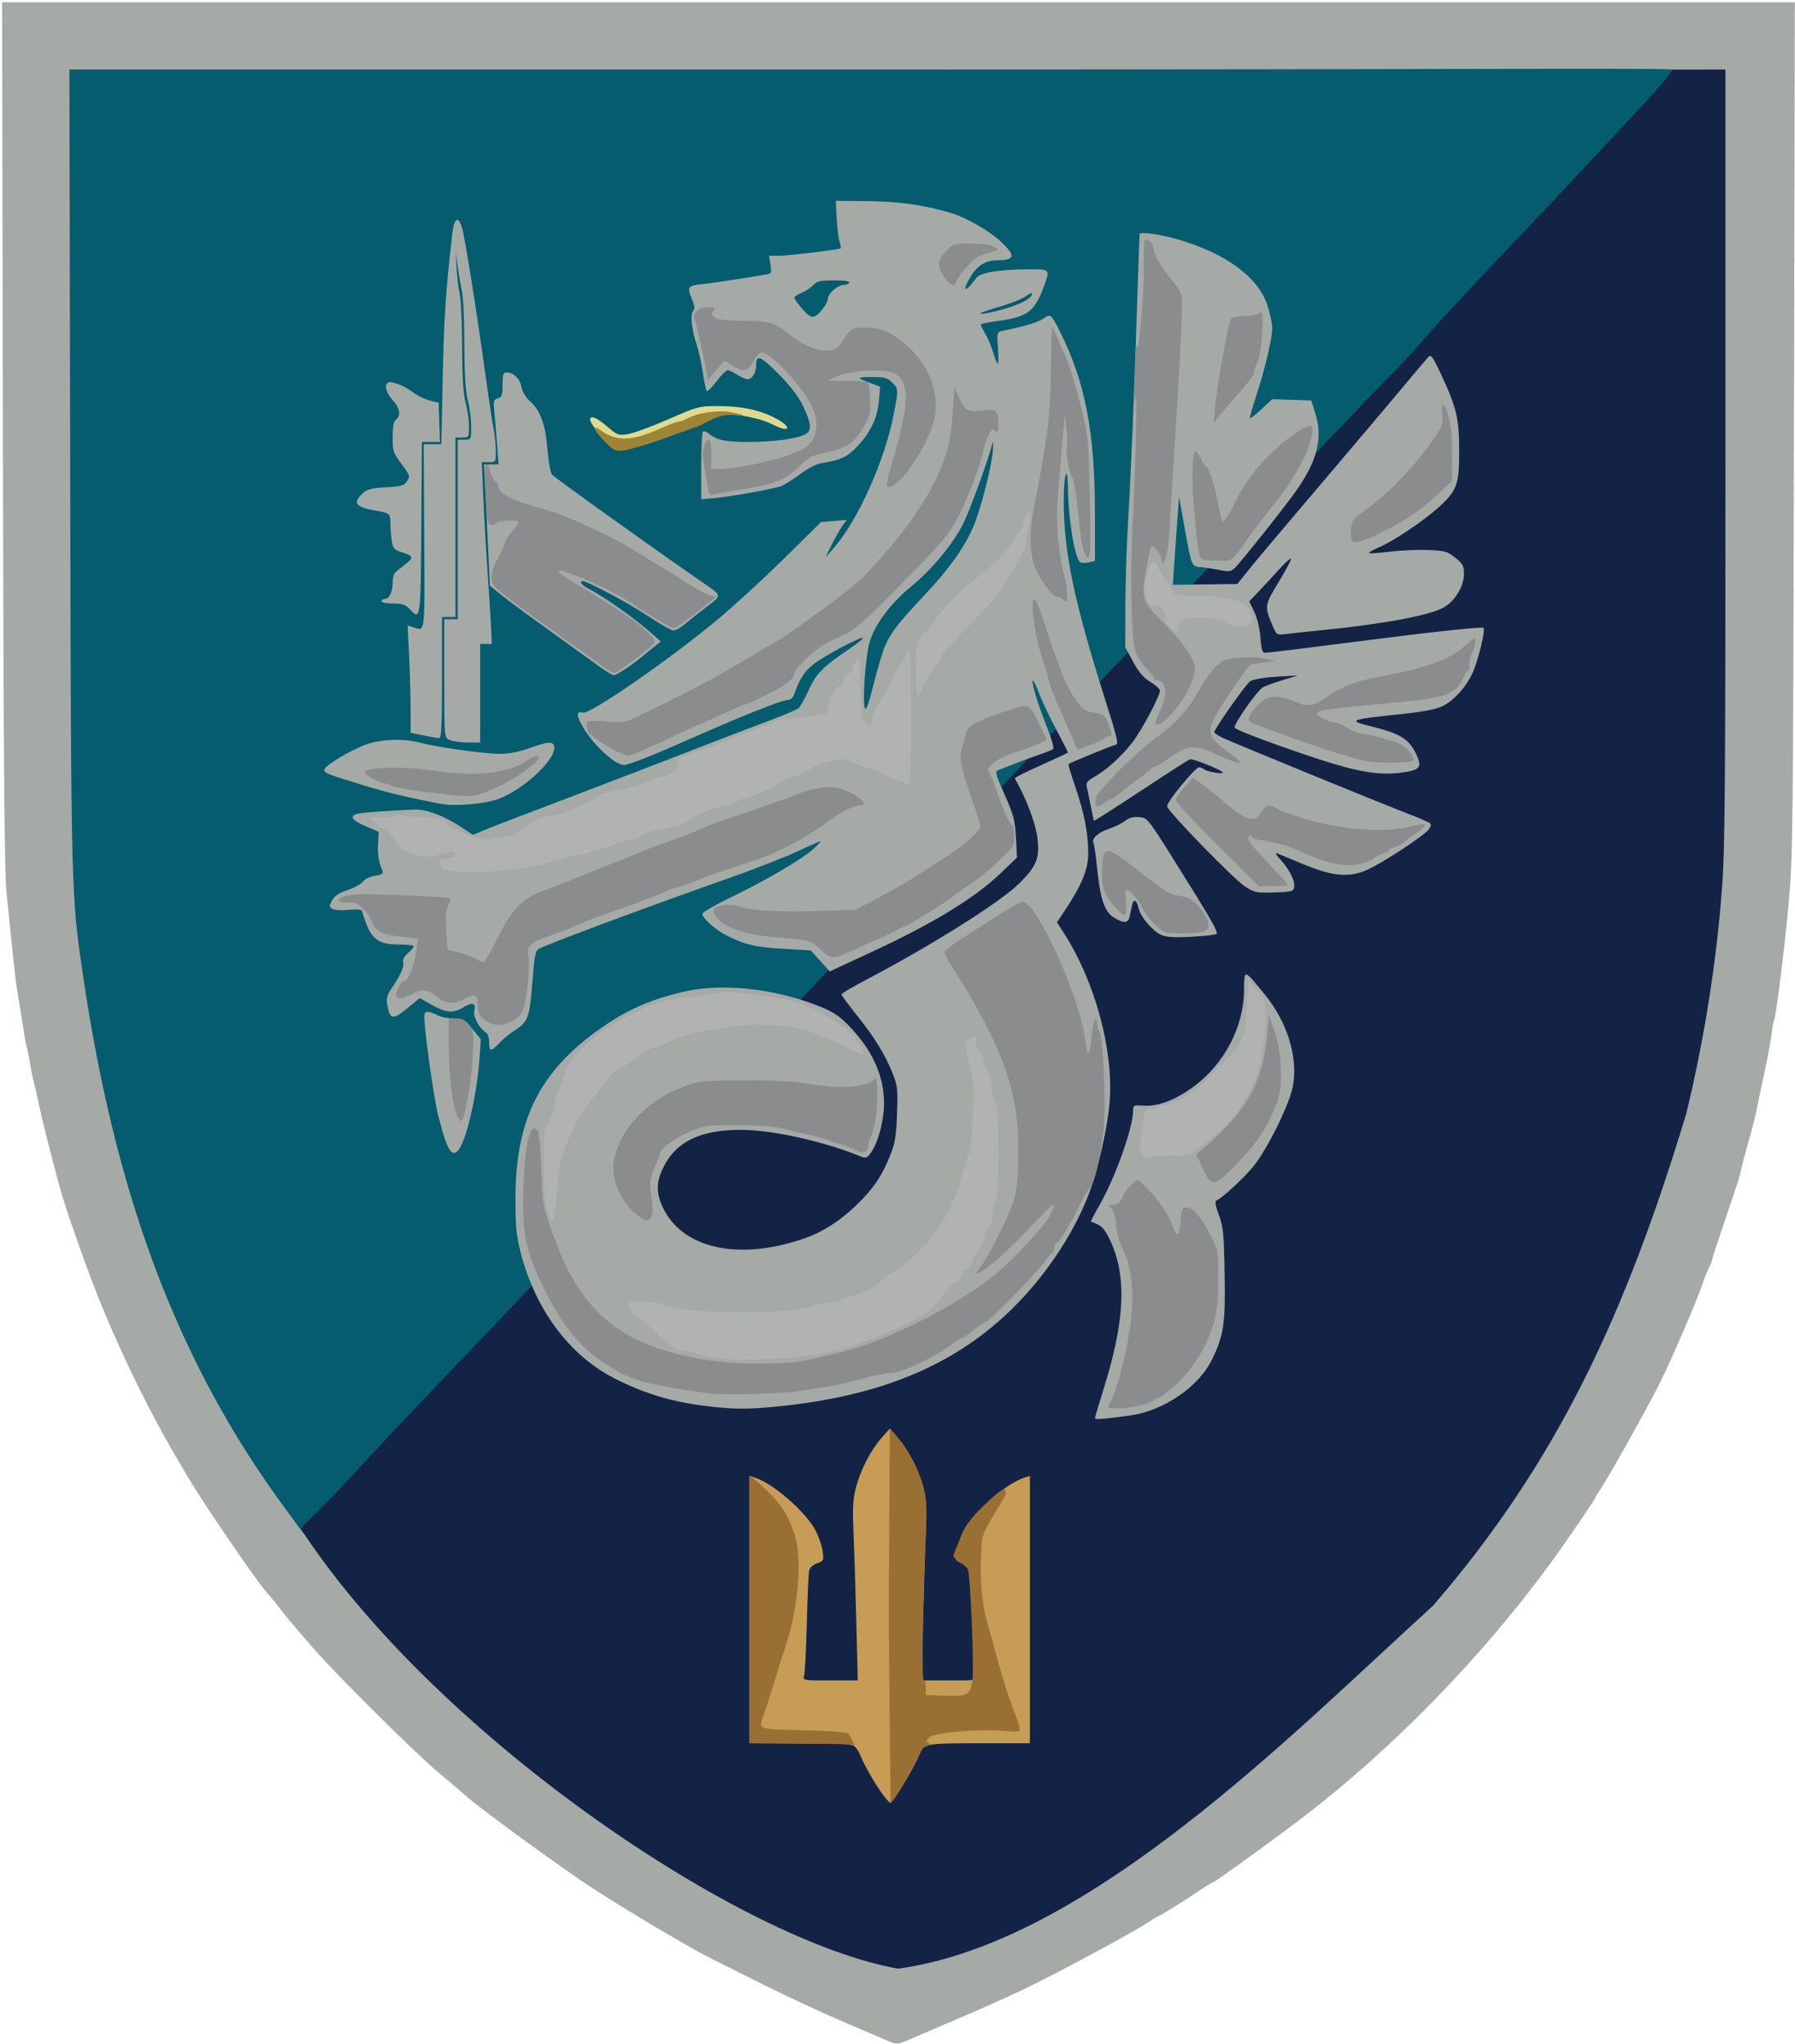 <?xml version="1.0" encoding="UTF-8" standalone="no"?>
<!-- Created with Inkscape (http://www.inkscape.org/) -->

<svg
   width="211.667mm"
   height="241.035mm"
   viewBox="0 0 211.667 241.035"
   version="1.1"
   id="svg5"
   xml:space="preserve"
   xmlns="http://www.w3.org/2000/svg"
   xmlns:svg="http://www.w3.org/2000/svg"
   xmlns:rdf="http://www.w3.org/1999/02/22-rdf-syntax-ns#"
   xmlns:cc="http://creativecommons.org/ns#"
   xmlns:dc="http://purl.org/dc/elements/1.1/"><title
     id="title13413">37th Separate Marine Brigade (Ukraine) patch</title><defs
     id="defs2" /><path
     style="fill:#a6aaa7;stroke-width:0.265;fill-opacity:1"
     d="m 32.642,280.792 c -0.291,-0.127 -2.672,-1.147 -5.292,-2.266 -2.619,-1.119 -6.906,-3.11 -9.525,-4.423 -2.619,-1.313 -5.358,-2.68 -6.085,-3.038 -2.487,-1.221 -10,-5.677 -14.263,-8.458 -3.722,-2.429 -13.348,-9.454 -14.841,-10.832 -0.291,-0.268 -1.66,-1.432 -3.043,-2.586 -2.918,-2.436 -12.227,-11.682 -15.062,-14.962 -2.658,-3.075 -2.93,-3.4 -3.982,-4.763 -0.506,-0.655 -0.991,-1.25 -1.079,-1.323 -0.795,-0.659 -7.46,-10.348 -9.526,-13.847 -0.501,-0.849 -1.031,-1.744 -1.176,-1.988 -3.022,-5.065 -6.348,-11.779 -8.935,-18.032 -1.701,-4.112 -4.371,-11.658 -5.128,-14.493 -1.17,-4.381 -2.026,-7.795 -2.366,-9.44 -0.209,-1.012 -0.494,-2.262 -0.632,-2.778 -0.139,-0.516 -0.323,-1.414 -0.41,-1.996 -0.087,-0.582 -0.265,-1.475 -0.396,-1.984 -0.131,-0.509 -0.291,-1.343 -0.356,-1.852 -0.065,-0.509 -0.299,-1.998 -0.521,-3.307 -0.424,-2.502 -0.494,-3.06 -0.95,-7.541 -0.155,-1.528 -0.423,-4.147 -0.596,-5.821 -0.225,-2.193 -0.338,-17.254 -0.405,-53.909 l -0.092,-50.866 H 33.683 139.383 l -0.104,50.337 c -0.1,48.301 -0.126,50.572 -0.649,56.158 -0.537,5.742 -1.474,13.19 -1.706,13.566 -0.066,0.106 -0.186,0.788 -0.267,1.516 -0.082,0.728 -0.455,2.752 -0.83,4.498 -0.375,1.746 -0.796,3.755 -0.935,4.464 -0.139,0.709 -0.562,2.376 -0.939,3.704 -0.377,1.328 -0.774,2.832 -0.882,3.341 -0.212,1.003 -0.192,0.94 -2.138,6.67 -0.727,2.14 -1.323,3.986 -1.323,4.101 -8e-4,0.115 -0.165,0.523 -0.366,0.907 -0.2,0.384 -0.575,1.336 -0.833,2.117 -0.592,1.789 -3.705,8.982 -5.023,11.605 -1.381,2.748 -5.845,10.738 -6.771,12.118 -0.42,0.626 -0.764,1.191 -0.764,1.255 0,0.157 -3.744,5.634 -5.328,7.793 -8.178,11.152 -18.56,21.792 -29.232,29.96 -3.067,2.347 -10.056,7.411 -10.419,7.548 -0.218,0.083 -0.873,0.474 -1.455,0.87 -1.746,1.188 -4.901,3.161 -5.054,3.161 -0.078,0 -0.64,0.337 -1.249,0.749 -1.726,1.168 -11.095,6.203 -14.884,7.999 -1.881,0.891 -5.503,2.505 -8.05,3.587 -2.547,1.081 -5.021,2.142 -5.499,2.357 -0.974,0.438 -1.279,0.457 -2.042,0.124 z"
     id="path248"
     transform="translate(72.266,-40.023)" /><path
     style="fill:#045c6e;fill-opacity:1;stroke-width:0.265"
     d="M 33.799,178.127 C 20.5,160.185 13.482,140.048 9.797,115.094 8.375,105.47 8.377,105.551 8.278,55.099 L 8.185,8.202 H 102.65 c 75.397,0 94.73,-0.223 94.728,0.04 -0.002,0.182 -0.72,1.097 -1.272,1.679 -0.552,0.582 -2.599,2.785 -4.549,4.895 -1.95,2.11 -5.228,5.622 -7.284,7.805 -2.056,2.183 -5.855,6.231 -8.443,8.996 -2.588,2.765 -4.9,5.206 -5.138,5.426 -0.238,0.219 -1.086,1.172 -1.883,2.117 -0.797,0.945 -2.825,3.147 -4.506,4.893 -5.292,5.498 -8.058,8.403 -9.944,10.444 -1.005,1.087 -2.422,2.58 -3.15,3.316 -0.728,0.737 -2.394,2.518 -3.704,3.959 -1.31,1.441 -3.87,4.174 -5.689,6.074 -7.1,7.415 -8.181,8.552 -9.947,10.463 -1.005,1.087 -2.422,2.58 -3.15,3.316 -0.728,0.737 -2.394,2.518 -3.704,3.959 -1.31,1.441 -3.87,4.174 -5.689,6.074 -7.1,7.415 -8.181,8.552 -9.947,10.463 -1.005,1.087 -2.422,2.58 -3.15,3.316 -0.728,0.737 -2.394,2.518 -3.704,3.959 -1.31,1.441 -3.87,4.174 -5.689,6.074 -7.1,7.415 -8.181,8.552 -9.947,10.463 -1.005,1.087 -2.422,2.583 -3.15,3.323 -2.32,2.36 -4.895,5.169 -4.895,5.34 0,0.163 -0.885,1.118 -6.206,6.7 -1.462,1.534 -4.325,4.562 -6.362,6.731 -2.037,2.168 -5.192,5.496 -7.011,7.396 -6.992,7.301 -8.175,8.546 -9.947,10.462 -1.005,1.087 -2.422,2.579 -3.15,3.316 -0.728,0.737 -2.394,2.51 -3.704,3.941 -5.03,5.496 -5.844,6.439 -6.545,6.802 -0.723,0.374 0.29,1.436 -2.121,-1.818 z"
     id="path5186" /><path
     style="fill:#122346;fill-opacity:1;stroke-width:0.265"
     d="m 35.862,180.897 c -0.586,-0.818 -0.77,-0.189 2.451,-3.506 1.557,-1.604 3.44,-3.573 4.162,-4.398 0.722,-0.825 3.508,-3.801 6.19,-6.615 2.682,-2.813 6.909,-7.248 9.393,-9.855 2.484,-2.607 5.946,-6.239 7.692,-8.07 7.294,-7.647 12.259,-12.984 14.217,-15.285 1.29,-1.516 3.835,-4.21 15.572,-16.487 2.435,-2.547 5.3,-5.599 6.369,-6.784 1.861,-2.064 6.574,-7.042 16.121,-17.029 2.435,-2.547 5.3,-5.599 6.369,-6.784 1.861,-2.064 6.574,-7.042 16.121,-17.029 2.435,-2.547 5.3,-5.596 6.369,-6.777 2.711,-2.997 14.466,-15.394 17.026,-17.957 1.166,-1.167 2.773,-2.888 3.572,-3.826 0.799,-0.937 2.166,-2.47 3.04,-3.405 0.873,-0.936 2.6,-2.786 3.836,-4.112 1.237,-1.326 3.678,-3.906 5.424,-5.733 1.746,-1.827 4.613,-4.865 6.372,-6.751 1.758,-1.886 4.724,-5.065 6.591,-7.065 1.867,-1.999 3.643,-3.992 3.947,-4.427 l 0.553,-0.792 3.109,-0.005 3.109,-0.005 V 53.959 c 0,38.374 -0.064,46.539 -0.397,50.602 -0.656,9.052 -2.18,18.362 -4.234,26.805 -7.055,23.279 -15.008,40.81 -29.853,57.992 -16.595,15.095 -40.653,39.768 -63.086,42.804 -18.49,-3.278 -53.874,-27.085 -70.033,-51.265 z"
     id="path6652" /><path
     style="fill:#c79c54;stroke-width:0.265;fill-opacity:1"
     d="m 103.452,210.69 c -0.729,-1.136 -1.579,-2.679 -1.891,-3.429 -0.464,-1.117 -0.709,-1.392 -1.355,-1.521 -0.434,-0.087 -3.274,-0.158 -6.312,-0.158 h -5.523 v -15.761 -15.761 l 0.595,0.178 c 2.103,0.627 5.955,3.95 7.172,6.186 0.386,0.709 0.774,1.821 0.864,2.471 0.156,1.138 0.132,1.193 -0.653,1.466 -0.517,0.18 -0.861,0.508 -0.94,0.897 -0.069,0.337 -0.19,3.113 -0.269,6.169 -0.079,3.056 -0.22,5.824 -0.312,6.152 -0.168,0.594 -0.161,0.595 3.075,0.595 h 3.243 l -0.171,-6.945 c -0.094,-3.82 -0.243,-8.553 -0.33,-10.517 -0.128,-2.885 -0.073,-3.903 0.289,-5.292 0.544,-2.089 1.754,-4.427 3.042,-5.879 l 0.957,-1.079 0.95,1.11 c 1.3,1.518 2.466,3.79 3.001,5.848 0.362,1.389 0.417,2.407 0.289,5.292 -0.087,1.965 -0.236,6.697 -0.33,10.517 l -0.171,6.945 h 3.243 c 3.236,0 3.243,-0.001 3.075,-0.595 -0.092,-0.327 -0.233,-3.096 -0.312,-6.152 -0.079,-3.056 -0.2,-5.832 -0.269,-6.169 -0.079,-0.389 -0.423,-0.716 -0.941,-0.897 -0.785,-0.274 -0.809,-0.328 -0.653,-1.466 0.089,-0.65 0.478,-1.762 0.864,-2.471 1.217,-2.236 5.069,-5.559 7.172,-6.186 l 0.595,-0.178 v 15.761 15.761 h -5.523 c -6.951,0 -7.008,0.011 -7.551,1.432 -0.463,1.213 -2.922,5.327 -3.336,5.583 -0.142,0.087 -0.854,-0.77 -1.582,-1.907 z"
     id="path8940" /><path
     style="fill:#9a6f34;fill-opacity:1;stroke-width:0.265"
     d="m 104.795,190.632 0.135,-22.167 0.917,1.059 c 1.328,1.533 2.747,4.339 3.159,6.355 0.232,1.134 0.284,2.709 0.168,5.027 -0.375,7.49 -0.506,17.266 -0.231,17.266 0.151,0 0.257,0.387 0.236,0.86 l -0.039,0.86 2.18,0.077 c 2.853,0.101 3.147,-0.074 3.36,-1.99 0.183,-1.648 -0.255,-12.133 -0.538,-12.871 -0.095,-0.247 -0.515,-0.626 -0.934,-0.843 -0.419,-0.217 -0.762,-0.587 -0.762,-0.822 0,-0.236 0.485,-1.252 0.915,-2.33 0.582,-1.459 1.395,-2.358 2.943,-3.828 1.519,-1.442 2.084,-1.836 2.249,-1.568 0.136,0.22 0.053,0.615 -0.215,1.022 -0.24,0.365 -0.918,1.497 -1.507,2.516 -1.045,1.807 -1.073,1.923 -1.171,4.758 -0.094,2.709 0.204,5.545 0.78,7.413 0.134,0.437 0.662,2.342 1.173,4.233 0.511,1.892 1.27,4.333 1.688,5.424 1.349,3.524 1.445,3.215 -0.946,3.032 -3.101,-0.237 -8.206,0.211 -8.765,0.771 -0.394,0.394 -0.379,0.45 -0.053,0.701 0.35,0.269 0.212,0.121 -0.157,0.281 -0.467,0.201 -0.582,0.15 -0.908,0.97 -0.445,1.123 -3.02,5.533 -3.439,5.756 l -0.021,0.011 -0.218,-21.973 z m -10.538,15.01 -5.887,-0.071 v -15.738 c 0,-8.656 -0.004,-15.765 1.96e-4,-15.767 0.076,-0.041 1.029,0.714 1.902,1.55 1.796,1.721 2.621,2.993 3.388,5.222 0.998,2.901 0.504,8.843 -1.133,13.63 -0.224,0.655 -0.785,2.441 -1.247,3.969 -0.462,1.528 -1.008,3.227 -1.214,3.776 -0.667,1.781 -0.875,1.699 4.66,1.832 3.029,0.073 5.145,0.232 5.314,0.401 0.154,0.154 0.907,1.565 0.694,1.487 -1.009,-0.374 -0.91,-0.223 -6.477,-0.29 z"
     id="path9680" /><path
     style="fill:#a6aaa7;stroke-width:0.265;fill-opacity:1"
     d="m 129.117,167.25 c 0,-0.099 0.469,-1.684 1.043,-3.523 2.481,-7.954 2.726,-13.097 0.822,-17.295 -0.557,-1.227 -0.978,-1.79 -1.516,-2.021 -0.41,-0.176 -0.778,-0.34 -0.819,-0.363 -0.041,-0.023 0.396,-0.862 0.971,-1.865 1.901,-3.316 3.998,-9.189 3.997,-11.199 -1.5e-4,-0.644 0.062,-0.673 1.257,-0.591 1.68,0.117 3.803,-0.702 5.926,-2.283 3.606,-2.687 5.869,-7.037 5.899,-11.34 0.018,-2.525 -0.038,-2.536 2.41,0.456 2.706,3.308 3.983,7.463 3.346,10.889 -0.404,2.172 -3.084,7.572 -4.73,9.529 -1.223,1.454 -3.74,3.759 -4.314,3.95 -0.169,0.056 -0.046,0.703 0.317,1.678 0.526,1.409 0.602,2.184 0.684,6.929 0.101,5.871 -0.1,7.256 -1.465,10.081 -1.578,3.267 -5.739,6.112 -9.727,6.65 -3.223,0.435 -4.101,0.503 -4.101,0.317 z m -45.244,-1.37 c -4.273,-0.439 -7.827,-1.48 -11.475,-3.361 -5.239,-2.702 -9.204,-7.993 -10.943,-14.605 -0.566,-2.153 -0.666,-3.114 -0.67,-6.496 -0.012,-9.742 3.046,-15.53 10.982,-20.786 2.652,-1.756 5.43,-2.904 8.973,-3.708 4.388,-0.996 10.407,-0.367 15.578,1.627 1.749,0.674 2.52,1.153 3.6,2.232 2.86,2.86 4.328,6.012 4.328,9.293 0,2.088 -0.718,4.764 -1.587,5.916 -0.467,0.62 -0.549,0.638 -1.373,0.304 -4.2,-1.7 -10.094,-3.012 -13.709,-3.051 -4.925,-0.053 -7.853,1.345 -9.388,4.483 -0.817,1.669 -0.824,2.983 -0.026,4.665 2.309,4.866 8.932,6.328 16.643,3.672 2.15,-0.741 4.269,-2.089 6.154,-3.918 2.01,-1.95 3.001,-3.393 3.955,-5.756 0.638,-1.58 0.764,-2.321 0.863,-5.044 0.107,-2.944 0.065,-3.32 -0.548,-4.836 -0.902,-2.233 -2.102,-4.172 -4.225,-6.827 -0.982,-1.228 -1.784,-2.317 -1.781,-2.42 0.003,-0.103 1.342,-0.891 2.977,-1.752 7.712,-4.06 15.703,-9.089 17.943,-11.292 2.13,-2.095 2.502,-3.041 2.173,-5.531 -0.225,-1.705 -1.361,-4.661 -2.65,-6.893 -0.046,-0.08 1.347,-0.783 3.095,-1.562 1.749,-0.779 3.179,-1.451 3.179,-1.494 0,-0.043 -0.647,-1.304 -1.438,-2.804 -0.791,-1.5 -1.696,-3.419 -2.01,-4.266 -0.315,-0.847 -0.631,-1.481 -0.703,-1.409 -0.196,0.196 0.632,2.911 1.693,5.547 0.516,1.284 0.834,2.421 0.707,2.526 -0.128,0.106 -0.887,0.412 -1.688,0.68 -0.8,0.268 -2.11,0.751 -2.91,1.072 -0.8,0.321 -1.655,0.655 -1.899,0.74 -0.388,0.136 -0.29,0.502 0.77,2.884 1.072,2.408 1.229,3.002 1.338,5.073 l 0.124,2.345 -1.861,1.789 c -3.122,3.001 -7.983,5.967 -15.464,9.437 l -4.752,2.204 -1.12,-1.237 -1.12,-1.237 -3.287,-0.198 c -3.291,-0.198 -4.443,-0.47 -6.62,-1.56 -1.314,-0.658 -2.885,-2.048 -2.885,-2.552 0,-0.184 1.499,-1.054 3.331,-1.934 4.052,-1.947 8.345,-4.459 9.744,-5.703 0.57,-0.507 0.955,-0.921 0.856,-0.921 -0.099,0 -1.34,0.544 -2.756,1.209 -1.416,0.665 -5.076,2.089 -8.132,3.165 -9.388,3.305 -21.161,7.686 -22.311,8.302 -0.417,0.223 -0.531,0.811 -0.775,3.993 -0.316,4.118 -0.506,4.626 -2.122,5.659 -0.542,0.347 -1.335,1.001 -1.763,1.454 -0.993,1.052 -1.207,1.037 -1.207,-0.089 0,-0.502 -0.158,-1.008 -0.35,-1.124 -0.8,-0.483 -1.57,-1.887 -1.403,-2.555 0.234,-0.932 -0.22,-1.095 -1.26,-0.453 -1.21,0.748 -2.036,0.689 -3.722,-0.262 l -1.435,-0.81 -1.507,1.228 c -1.686,1.373 -2.029,1.311 -2.335,-0.425 -0.133,-0.754 -0.031,-1.15 0.495,-1.926 1.076,-1.585 1.516,-2.578 1.378,-3.107 -0.085,-0.325 0.13,-0.715 0.624,-1.13 0.415,-0.349 0.681,-0.707 0.592,-0.796 -0.089,-0.089 -0.886,-0.162 -1.771,-0.163 -2.568,-0.002 -3.371,-0.734 -4.275,-3.899 -0.067,-0.234 -0.532,-0.287 -1.624,-0.185 -0.866,0.081 -1.703,0.025 -1.928,-0.129 -0.352,-0.241 -0.352,-0.354 0.006,-1.006 0.286,-0.52 0.821,-0.874 1.837,-1.212 0.789,-0.263 1.596,-0.709 1.794,-0.991 0.204,-0.291 0.819,-0.587 1.418,-0.683 0.837,-0.134 1.022,-0.259 0.884,-0.596 -0.454,-1.112 -0.582,-1.91 -0.513,-3.195 l 0.075,-1.395 -1.571,-0.678 c -1.08,-0.466 -1.546,-0.808 -1.492,-1.093 0.064,-0.335 0.692,-0.457 3.251,-0.63 1.745,-0.118 3.656,-0.215 4.247,-0.214 1.339,0.001 3.373,0.789 5.243,2.03 l 1.432,0.951 1.284,-0.544 c 0.706,-0.299 2.832,-1.126 4.724,-1.837 1.892,-0.711 5.999,-2.278 9.128,-3.482 3.129,-1.204 6.403,-2.461 7.276,-2.793 0.873,-0.332 2.838,-1.093 4.366,-1.692 2.881,-1.129 3.481,-1.358 8.334,-3.191 1.601,-0.605 3.075,-1.235 3.276,-1.4 0.201,-0.166 0.747,-1.137 1.213,-2.158 0.897,-1.966 1.618,-2.693 4.851,-4.889 0.916,-0.623 1.613,-1.185 1.549,-1.25 -0.205,-0.205 -4.489,2.065 -5.775,3.06 -1.143,0.885 -1.64,1.641 -2.324,3.537 -0.168,0.465 -0.454,0.728 -0.794,0.728 -0.714,0 -5.788,2.042 -12.747,5.132 -3.172,1.408 -6.086,2.541 -6.533,2.541 -1.041,0 -3.513,-2.243 -4.765,-4.325 -0.901,-1.498 -0.935,-2.07 -0.108,-1.856 0.85,0.221 9.965,-6.071 15.809,-10.911 1.892,-1.567 5.431,-4.812 7.866,-7.21 l 4.426,-4.361 1.505,-0.125 1.505,-0.125 -0.539,0.764 c -0.297,0.42 -0.86,1.419 -1.252,2.219 l -0.713,1.455 0.932,-1.058 c 2.914,-3.308 6.097,-10.423 7.153,-15.99 0.535,-2.819 0.534,-2.834 -0.234,-3.601 -0.567,-0.567 -0.878,-0.647 -2.447,-0.632 -1.833,0.018 -1.826,0.054 0.153,0.797 l 0.892,0.335 -0.131,1.608 c -0.165,2.032 -0.98,3.769 -2.544,5.421 -1.217,1.286 -1.984,1.643 -4.293,2.001 -0.527,0.082 -1.587,0.629 -2.381,1.231 -0.787,0.596 -1.801,1.243 -2.253,1.439 -0.818,0.353 -6.421,1.345 -8.439,1.493 l -1.058,0.078 v -3.881 c 0,-2.134 0.089,-3.969 0.197,-4.077 0.108,-0.108 0.406,-0.022 0.661,0.192 0.943,0.788 1.999,1.02 4.644,1.018 2.842,-0.002 5.385,-0.318 6.602,-0.82 0.966,-0.399 0.95,-1.22 -0.065,-3.365 -0.541,-1.144 -1.453,-2.347 -2.884,-3.802 -2.096,-2.133 -2.674,-2.372 -2.674,-1.106 0,0.915 -0.459,1.687 -1.001,1.685 -0.25,-9.57e-4 -0.811,-0.238 -1.247,-0.527 -0.437,-0.289 -0.94,-0.526 -1.119,-0.527 -0.179,-0.001 -0.769,0.593 -1.312,1.319 -0.542,0.726 -1.061,1.232 -1.153,1.124 -0.092,-0.108 -0.301,-1.103 -0.465,-2.211 -0.164,-1.108 -0.481,-2.554 -0.705,-3.214 -0.597,-1.76 -0.795,-3.561 -0.438,-3.991 0.229,-0.275 0.205,-0.596 -0.097,-1.318 -0.651,-1.559 -0.572,-1.678 1.255,-1.875 1.418,-0.153 3.506,-0.467 7.277,-1.094 0.839,-0.139 0.857,-0.17 0.694,-1.189 l -0.167,-1.046 1.158,-0.002 c 1.138,-0.002 7.134,-0.726 7.288,-0.88 0.043,-0.043 -0.025,-0.44 -0.152,-0.882 -0.127,-0.442 -0.274,-1.684 -0.326,-2.761 l -0.096,-1.957 3.837,0.038 c 3.624,0.035 6.524,0.45 9.713,1.389 1.752,0.516 4.435,2.035 5.804,3.286 1.915,1.75 1.834,2.299 -0.339,2.299 -1.35,0 -2.368,0.644 -3.162,1.998 -1.066,1.819 -0.547,1.848 0.749,0.041 0.418,-0.582 2.823,-0.968 6.086,-0.975 2.648,-0.006 2.619,-0.043 1.775,2.212 -1.026,2.742 -1.905,3.4 -5.141,3.851 -1.148,0.16 -2.139,0.342 -2.202,0.405 -0.063,0.063 0.141,0.527 0.453,1.032 0.312,0.504 0.747,1.523 0.966,2.263 0.22,0.74 0.471,1.346 0.557,1.346 0.087,0 0.098,-0.835 0.025,-1.856 -0.131,-1.832 -0.124,-1.858 0.56,-1.999 2.714,-0.562 4.189,-1.006 4.809,-1.448 0.847,-0.603 0.892,-0.565 2.037,1.731 2.872,5.759 4.02,11.735 4.028,20.963 l 0.005,5.882 -0.661,0.166 c -0.363,0.091 -0.828,0.102 -1.032,0.023 -0.64,-0.245 -1.444,-4.978 -1.492,-8.778 -0.037,-2.945 -0.477,-1.776 -0.497,1.323 -0.04,5.995 1.199,12.01 4.839,23.482 1.527,4.812 1.679,5.49 1.234,5.49 -0.218,0 -5.273,2.074 -5.516,2.263 -0.046,0.036 0.335,1.297 0.848,2.804 1.034,3.039 1.48,5.378 1.483,7.766 0.002,1.788 -0.765,3.686 -2.618,6.475 l -1.068,1.609 0.883,1.382 c 3.548,5.554 5.709,13.399 5.353,19.429 -0.179,3.034 -1.365,8.364 -2.528,11.358 -1.883,4.85 -5.318,9.9 -9.367,13.77 -6.791,6.493 -15.564,10.047 -27.617,11.19 -3.149,0.299 -4.526,0.297 -7.486,-0.006 z M 104.411,76.064 c 0.75,-1.603 1.555,-2.633 4.547,-5.817 2.918,-3.105 4.656,-5.519 5.756,-7.993 0.858,-1.929 2.192,-7.04 2.355,-9.023 0.068,-0.828 0.057,-1.267 -0.025,-0.976 -0.77,2.73 -2.686,7.959 -3.518,9.603 -1.225,2.42 -3.639,5.296 -6.269,7.472 -2.366,1.957 -4.19,4.461 -4.748,6.518 -0.473,1.743 -0.822,6.936 -0.517,7.674 0.139,0.336 0.465,-0.571 1.061,-2.955 0.473,-1.892 1.084,-3.917 1.357,-4.501 z M 97.082,36.346 c 0.302,-0.384 0.55,-0.912 0.55,-1.173 0,-0.566 1.198,-1.571 1.872,-1.571 0.263,0 0.551,-0.119 0.641,-0.265 0.103,-0.167 -0.557,-0.265 -1.795,-0.265 -1.649,0 -2.038,0.087 -2.458,0.551 -0.274,0.303 -0.888,0.714 -1.364,0.913 -0.476,0.199 -0.865,0.462 -0.865,0.584 0,0.122 0.433,0.719 0.962,1.327 1.064,1.222 1.429,1.207 2.457,-0.101 z m 22.113,-0.152 c 1.548,-0.508 2.514,-1.116 2.514,-1.583 0,-0.127 -0.338,0.019 -0.751,0.324 -0.413,0.306 -1.741,0.843 -2.951,1.195 -1.21,0.352 -2.271,0.711 -2.357,0.799 -0.257,0.26 1.837,-0.174 3.546,-0.735 z M 52.838,135.268 c -0.339,-0.691 -0.588,-1.492 -1.212,-3.903 -0.342,-1.318 -1.265,-7.551 -1.499,-10.12 -0.16,-1.755 -0.133,-1.917 0.315,-1.909 0.269,0.005 0.788,0.18 1.151,0.388 0.364,0.208 1.213,0.382 1.886,0.388 1.13,0.009 1.302,0.104 2.221,1.225 l 0.996,1.216 -0.17,2.554 c -0.093,1.405 -0.459,3.885 -0.811,5.512 -1.047,4.827 -2.02,6.4 -2.878,4.649 z m 84.063,-25.028 c -1.009,-0.463 -2.417,-2.135 -2.635,-3.128 -0.221,-1.005 -0.605,-1.185 -0.776,-0.363 -0.077,0.37 -0.202,0.97 -0.277,1.334 -0.168,0.808 -0.702,0.84 -1.877,0.114 -1.094,-0.676 -1.587,-2.153 -1.977,-5.918 -0.15,-1.446 -0.33,-2.723 -0.402,-2.839 -0.3,-0.485 0.507,-1.264 1.729,-1.67 0.721,-0.239 1.613,-0.673 1.983,-0.964 0.464,-0.365 0.978,-0.503 1.657,-0.447 0.97,0.081 1.03,0.155 4.138,5.109 4.349,6.933 5.211,8.432 4.981,8.663 -0.11,0.11 -1.444,0.263 -2.965,0.341 -2.071,0.106 -2.97,0.048 -3.58,-0.232 z m 9.941,-5.674 c -1.288,-0.817 -9.071,-8.806 -9.213,-9.457 -0.1,-0.461 3.285,-4.622 3.76,-4.622 0.177,0 0.434,0.104 0.572,0.23 0.276,0.253 2.236,0.607 2.236,0.404 0,-0.266 -3.552,-1.706 -3.889,-1.576 -0.195,0.075 -2.805,1.754 -5.8,3.732 -2.995,1.978 -5.472,3.558 -5.505,3.512 -0.033,-0.046 -0.198,-0.798 -0.368,-1.671 -0.17,-0.873 -0.378,-1.888 -0.463,-2.255 -0.131,-0.569 -0.001,-0.754 0.874,-1.246 1.438,-0.808 3.225,-2.432 4.499,-4.087 1.109,-1.441 3.25,-5.472 3.235,-6.09 -0.005,-0.189 -0.512,-0.65 -1.127,-1.023 -0.811,-0.491 -1.372,-1.147 -2.04,-2.381 l -0.921,-1.703 0.009,-4.895 c 0.005,-2.692 0.155,-7.276 0.333,-10.186 0.327,-5.34 0.717,-14.834 1.108,-26.988 0.117,-3.638 0.225,-6.644 0.239,-6.681 0.109,-0.275 2.442,0.052 4.403,0.617 5.731,1.653 9.534,4.424 10.659,7.768 0.316,0.938 0.574,2.154 0.574,2.702 0,1.251 -0.789,4.628 -1.84,7.874 -0.443,1.37 -0.806,2.607 -0.806,2.748 0,0.141 0.595,-0.3 1.323,-0.981 l 1.323,-1.237 2.305,0.076 2.305,0.076 0.494,1.587 c 0.904,2.907 0.196,5.62 -2.416,9.26 -1.49,2.076 -6.538,8.416 -7.116,8.935 -0.445,0.4 -0.71,0.43 -1.817,0.206 -0.713,-0.145 -1.703,-0.296 -2.202,-0.336 -1.074,-0.087 -1.049,-0.022 -1.915,-4.836 l -0.619,-3.44 -0.168,2.249 c -0.092,1.237 -0.258,3.568 -0.369,5.18 l -0.2,2.931 3.808,-0.047 3.808,-0.047 0.935,-1.181 c 1.006,-1.27 4.143,-4.996 11.103,-13.185 2.412,-2.838 5.68,-6.707 7.262,-8.599 1.583,-1.892 3.034,-3.611 3.226,-3.821 0.295,-0.323 0.529,0.004 1.522,2.13 1.793,3.837 2.101,5.15 2.105,8.968 0.004,3.948 -0.253,4.661 -2.382,6.607 -1.759,1.608 -5.335,4.013 -7.076,4.759 -0.71,0.304 -1.237,0.608 -1.17,0.675 0.067,0.067 1.175,-0.007 2.462,-0.164 1.287,-0.157 3.322,-0.245 4.521,-0.195 1.985,0.083 2.273,0.166 3.198,0.921 0.904,0.738 1.015,0.957 1.002,1.984 -0.019,1.461 -1.153,3.247 -2.496,3.932 -1.84,0.938 -7.162,1.911 -14.422,2.635 -1.601,0.16 -3.417,0.354 -4.037,0.432 -1.119,0.141 -1.13,0.134 -1.612,-0.999 -0.973,-2.289 -0.966,-2.341 0.739,-5.15 0.865,-1.425 1.511,-2.654 1.435,-2.73 -0.076,-0.076 -0.618,0.397 -1.205,1.051 -0.587,0.654 -1.661,1.817 -2.387,2.584 l -1.32,1.395 0.592,1.251 c 0.35,0.74 0.646,1.982 0.724,3.037 0.104,1.42 0.219,1.784 0.559,1.774 0.474,-0.013 4.014,-0.445 10.614,-1.297 8.856,-1.143 14.954,-1.803 15.131,-1.639 0.251,0.234 -0.634,3.879 -1.294,5.328 -0.752,1.652 -2.251,3.293 -3.585,3.927 -0.786,0.373 -2.395,0.666 -5.357,0.975 -5.62,0.586 -5.837,0.692 -2.891,1.42 3.221,0.796 4.286,1.434 5.091,3.051 0.868,1.743 0.634,2.07 -1.698,2.377 -2.508,0.33 -5.086,-0.087 -9.539,-1.543 -5.032,-1.645 -9.982,-3.496 -10.07,-3.765 -0.137,-0.417 2.699,-4.448 3.364,-4.782 0.364,-0.183 1.435,-0.568 2.381,-0.856 l 1.72,-0.524 -2.514,0.15 c -1.49,0.089 -2.758,0.305 -3.113,0.531 -0.465,0.295 -3.813,5.007 -4.249,5.979 -0.047,0.106 0.429,0.432 1.058,0.725 1.494,0.696 18.703,7.742 21.782,8.919 1.31,0.501 2.492,1.02 2.626,1.153 0.15,0.149 0.047,0.462 -0.265,0.807 -0.758,0.839 -5.321,3.816 -7.094,4.628 -2.174,0.995 -4.129,0.825 -7.703,-0.671 -1.455,-0.609 -2.824,-1.176 -3.043,-1.26 -0.218,-0.084 -0.023,0.252 0.433,0.747 1.058,1.146 1.738,2.493 1.633,3.233 -0.076,0.535 -0.248,0.583 -2.331,0.653 -2.085,0.07 -2.336,0.02 -3.441,-0.681 z M 52.123,94.819 c -3.559,-0.665 -6.268,-1.302 -8.782,-2.066 -4.708,-1.431 -5.109,-1.585 -5.109,-1.966 0,-0.452 2.92,-2.232 4.872,-2.969 1.706,-0.644 4.53,-0.757 6.355,-0.253 1.902,0.524 7.629,1.335 9.431,1.335 1.113,0 2.277,-0.22 3.501,-0.661 2.372,-0.855 2.96,-0.86 2.96,-0.021 0,1.538 -3.634,4.87 -6.529,5.986 -1.513,0.583 -5.105,0.913 -6.7,0.615 z m 0.86,-7.565 c -0.595,-0.287 -0.595,-0.29 -0.595,-7.258 v -6.971 h 0.794 0.794 V 62.442 51.858 h 0.794 c 0.793,0 0.794,-0.001 0.794,-1.575 0,-0.866 -0.179,-2.26 -0.397,-3.098 -0.283,-1.086 -0.4,-2.97 -0.408,-6.561 -0.006,-2.771 -0.132,-5.573 -0.279,-6.228 -0.147,-0.655 -0.37,-1.965 -0.497,-2.91 l -0.23,-1.72 0.092,1.852 c 0.051,1.019 0.215,2.388 0.365,3.043 0.15,0.655 0.278,3.458 0.284,6.228 0.008,3.592 0.125,5.475 0.408,6.561 0.218,0.838 0.397,2.113 0.397,2.834 0,1.279 -0.019,1.31 -0.794,1.31 h -0.794 v 10.583 10.583 h -0.794 -0.794 v 7.144 c 0,5.346 -0.079,7.144 -0.315,7.144 -0.173,0 -1.007,-0.143 -1.852,-0.318 l -1.537,-0.318 v -2.683 c 0,-1.476 -0.079,-4.324 -0.175,-6.328 l -0.175,-3.645 0.638,0.203 c 1.462,0.466 1.38,1.13 1.317,-10.658 l -0.058,-10.914 h 1.04 1.04 l 0.164,-8.004 c 0.144,-7.043 0.337,-9.928 1.121,-16.801 0.218,-1.912 0.724,-2.199 1.169,-0.661 0.339,1.172 1.786,10.296 2.76,17.396 0.379,2.765 0.807,5.602 0.95,6.304 0.144,0.702 0.261,1.863 0.261,2.58 0,1.283 -0.013,1.303 -0.828,1.303 h -0.828 l 0.186,4.299 c 0.102,2.365 0.305,5.966 0.451,8.004 0.146,2.037 0.329,4.925 0.407,6.416 l 0.142,2.712 h -0.691 -0.691 v 5.821 5.821 l -1.521,-0.018 c -0.837,-0.01 -1.789,-0.147 -2.117,-0.305 z M 70.729,78.641 C 69.975,78.099 68.606,77.112 67.686,76.447 66.766,75.783 64.672,74.271 63.032,73.087 61.392,71.904 59.535,70.514 58.905,69.997 L 57.76,69.058 57.586,65.155 c -0.096,-2.147 -0.25,-5.362 -0.343,-7.145 l -0.17,-3.241 h 0.86 0.86 L 58.642,52.718 c -0.083,-1.128 -0.228,-2.842 -0.322,-3.809 -0.158,-1.633 -0.13,-1.772 0.388,-1.936 0.478,-0.152 0.558,-0.385 0.558,-1.615 0,-1.201 0.077,-1.437 0.47,-1.437 0.816,0 1.579,0.746 1.762,1.724 0.107,0.568 0.5,1.228 0.99,1.66 1.225,1.08 1.829,2.742 2.068,5.684 0.115,1.422 0.361,2.767 0.546,2.99 0.287,0.346 12.175,8.859 17.447,12.495 2.703,1.864 2.656,1.667 0.751,3.113 -0.922,0.7 -2.068,1.608 -2.546,2.018 -0.478,0.409 -1.079,0.744 -1.336,0.744 -0.257,0 -1.651,-0.791 -3.1,-1.759 -2.221,-1.484 -7.061,-4.062 -7.625,-4.062 -0.425,0 -0.097,0.476 0.56,0.814 1.964,1.01 5.63,3.595 7.607,5.363 l 1.058,0.947 -0.753,0.605 c -0.414,0.333 -1.129,0.913 -1.587,1.289 -1.228,1.007 -2.902,2.095 -3.211,2.088 C 72.22,79.629 71.482,79.183 70.729,78.641 Z M 48.328,71.854 c -0.521,-0.562 -0.87,-0.682 -1.99,-0.682 -0.747,0 -1.359,-0.119 -1.359,-0.265 0,-0.146 0.174,-0.265 0.388,-0.265 0.533,0 0.935,-0.841 0.935,-1.957 0,-0.513 0.149,-1.055 0.331,-1.204 0.182,-0.149 0.725,-0.587 1.207,-0.973 0.966,-0.774 0.902,-0.949 -0.512,-1.4 -0.822,-0.262 -0.982,-0.447 -1.122,-1.289 -0.089,-0.54 -0.164,-1.481 -0.165,-2.089 -0.003,-1.196 -0.042,-1.227 -1.987,-1.56 -2.094,-0.359 -2.458,-0.897 -1.326,-1.961 0.546,-0.513 1.021,-0.64 2.77,-0.741 1.839,-0.106 2.162,-0.201 2.51,-0.732 0.376,-0.574 0.338,-0.691 -0.653,-2.01 -0.981,-1.306 -1.052,-1.52 -1.052,-3.161 0,-1.242 0.117,-1.858 0.397,-2.09 0.611,-0.507 0.475,-1.297 -0.397,-2.289 -0.776,-0.883 -1.021,-1.772 -0.567,-2.053 0.394,-0.244 1.907,0.324 2.907,1.091 0.53,0.406 1.44,0.857 2.023,1.003 l 1.061,0.265 0.076,2.315 0.076,2.315 h -1.065 -1.065 l -0.069,10.098 c -0.074,10.814 -0.098,10.985 -1.35,9.633 z"
     id="path11214" /><path
     style="fill:#8a8c8e;stroke-width:0.265;fill-opacity:1"
     d="m 130.706,165.982 c 7.9e-4,-0.122 0.159,-0.522 0.351,-0.89 0.192,-0.368 0.437,-0.963 0.545,-1.323 2.283,-7.604 2.516,-13.137 0.702,-16.651 -0.355,-0.688 -0.642,-1.774 -0.688,-2.604 -0.049,-0.884 -0.252,-1.614 -0.536,-1.928 -0.438,-0.484 -0.43,-0.505 0.205,-0.505 0.508,0 0.768,-0.231 1.116,-0.992 0.25,-0.546 0.755,-1.214 1.122,-1.486 l 0.669,-0.493 1.055,1.023 c 1.353,1.311 2.399,2.857 3,4.43 0.575,1.505 0.866,1.316 0.975,-0.63 0.069,-1.227 0.165,-1.467 0.617,-1.532 0.741,-0.106 1.764,1.04 2.889,3.239 0.927,1.811 0.941,1.889 0.941,5.072 0,2.09 -0.15,3.824 -0.424,4.907 -0.961,3.8 -3.775,7.648 -6.82,9.327 -1.276,0.704 -2.054,0.931 -3.67,1.075 -1.128,0.1 -2.05,0.083 -2.049,-0.039 z m -47.097,-1.654 c -6.266,-0.874 -8.615,-1.429 -10.583,-2.501 -4.293,-2.337 -6.648,-5.088 -9.429,-11.015 -1.65,-3.517 -2.074,-5.998 -1.869,-10.953 0.186,-4.496 0.617,-6.774 1.282,-6.774 0.557,0 0.681,0.83 0.854,5.689 0.126,3.548 0.176,3.76 1.94,8.334 3.163,8.201 8.332,11.997 18.194,13.36 3.588,0.496 8.79,0.448 11.275,-0.105 0.643,-0.143 2.061,-0.458 3.153,-0.701 5.512,-1.226 13.964,-5.386 18.757,-9.232 1.667,-1.338 4.361,-4.093 5.907,-6.041 0.763,-0.962 1.381,-2.308 1.06,-2.308 -0.106,0 -1.322,1.209 -2.703,2.686 -1.381,1.477 -3.319,3.339 -4.307,4.137 -1.797,1.452 -2.567,1.719 -1.536,0.533 0.697,-0.802 2.774,-4.83 3.652,-7.083 0.547,-1.403 0.698,-2.332 0.801,-4.928 0.325,-8.193 -1.435,-13.422 -8.003,-23.776 -0.365,-0.575 -0.663,-1.18 -0.663,-1.345 0,-0.165 0.625,-0.7 1.389,-1.19 0.764,-0.49 2.717,-1.76 4.34,-2.823 1.623,-1.062 3.189,-1.932 3.48,-1.932 1.677,0 6.776,11.294 7.366,16.316 0.092,0.784 0.256,1.481 0.364,1.548 0.108,0.067 0.28,-0.769 0.382,-1.858 0.102,-1.089 0.294,-2.047 0.428,-2.129 0.133,-0.082 0.242,0.131 0.242,0.474 0,0.343 0.106,0.737 0.235,0.876 0.417,0.446 0.789,7.507 0.571,10.835 -0.215,3.272 -1.079,7.207 -1.685,7.673 -0.189,0.146 -0.742,1.098 -1.228,2.117 -1.045,2.191 -2.391,4.366 -2.7,4.366 -0.121,0 -0.22,0.232 -0.22,0.516 0,0.284 -0.152,0.611 -0.337,0.728 -0.185,0.116 -0.548,0.543 -0.806,0.948 -0.63,0.99 -6.541,7.068 -6.874,7.068 -0.145,0 -0.772,0.417 -1.393,0.926 -0.622,0.509 -1.211,0.926 -1.309,0.926 -0.099,0 -0.547,0.268 -0.997,0.595 -2.56,1.862 -6.282,3.638 -7.627,3.638 -0.562,0 -2.02,0.289 -3.24,0.643 -1.22,0.354 -3.097,0.78 -4.171,0.948 -1.074,0.168 -2.548,0.405 -3.275,0.528 -1.958,0.33 -9.04,0.518 -10.716,0.284 z M 74.578,142.809 c -1.517,-1.406 -2.508,-4.02 -2.205,-5.815 0.696,-4.117 4.398,-7.765 9.383,-9.244 1.664,-0.494 10.552,-0.477 13.361,0.025 4.021,0.719 7.325,0.457 8.132,-0.642 0.107,-0.146 0.196,0.716 0.198,1.914 0.004,2.095 -0.33,4.193 -0.821,5.16 -0.128,0.253 -0.233,0.686 -0.233,0.964 0,0.674 -0.736,0.922 -1.426,0.481 -0.307,-0.196 -1.153,-0.515 -1.881,-0.709 -0.728,-0.194 -1.442,-0.432 -1.587,-0.531 -0.146,-0.099 -0.919,-0.321 -1.72,-0.495 -0.8,-0.174 -2.229,-0.518 -3.175,-0.764 -1.224,-0.319 -2.826,-0.45 -5.556,-0.456 -3.628,-0.007 -3.937,0.033 -5.689,0.752 -1.747,0.717 -3.572,2.07 -3.572,2.648 0,0.144 -0.23,0.746 -0.511,1.337 -0.617,1.298 -0.724,2.255 -0.439,3.917 0.268,1.558 0.037,2.583 -0.582,2.583 -0.255,0 -1.01,-0.506 -1.677,-1.124 z m 67.248,-5.027 -0.759,-1.654 0.93,-0.794 c 5.071,-4.326 6.968,-7.761 7.453,-13.494 l 0.179,-2.117 0.618,1.72 c 0.912,2.536 1.083,6.57 0.36,8.495 -1.069,2.849 -2.307,4.778 -4.581,7.138 -2.829,2.936 -3.151,2.99 -4.201,0.704 z m -88.001,-6.416 c -0.528,-1.264 -0.898,-4.703 -0.904,-8.401 l -0.005,-2.844 h 0.907 c 0.673,0 1.056,0.188 1.485,0.728 0.544,0.684 0.569,0.917 0.428,3.903 -0.13,2.753 -0.902,7.034 -1.349,7.481 -0.078,0.078 -0.331,-0.312 -0.562,-0.866 z M 57.944,120.711 c -1.257,-0.612 -1.588,-1.009 -1.592,-1.911 -0.007,-1.503 -0.286,-1.715 -1.42,-1.079 -1.275,0.716 -2.33,0.692 -3.252,-0.074 -1.124,-0.934 -2.029,-1.064 -3.053,-0.441 -0.925,0.564 -1.673,0.682 -1.909,0.3 -0.202,-0.326 0.614,-1.883 0.992,-1.891 0.469,-0.01 1.176,-1.789 1.376,-3.459 l 0.177,-1.481 -1.664,-0.174 c -2.502,-0.262 -3.356,-0.65 -3.696,-1.679 -0.159,-0.481 -0.647,-1.232 -1.084,-1.67 -0.65,-0.65 -0.984,-0.783 -1.819,-0.727 -1.317,0.088 -1.45,-0.37 -0.224,-0.772 0.697,-0.228 2.441,-0.251 6.569,-0.086 3.091,0.123 5.677,0.282 5.747,0.353 0.07,0.07 -0.041,0.467 -0.247,0.88 -0.278,0.558 -0.334,1.327 -0.218,2.972 l 0.157,2.22 1.391,0.355 c 0.765,0.195 1.682,0.546 2.039,0.78 0.356,0.234 0.766,0.352 0.909,0.263 0.144,-0.089 0.889,-1.421 1.656,-2.961 1.621,-3.254 2.87,-4.512 5.376,-5.416 0.876,-0.316 2.844,-1.081 4.372,-1.7 1.528,-0.619 3.612,-1.455 4.63,-1.857 1.019,-0.402 2.328,-0.935 2.91,-1.183 0.582,-0.248 2.011,-0.78 3.175,-1.181 1.164,-0.401 2.533,-0.936 3.043,-1.188 0.509,-0.252 1.343,-0.601 1.852,-0.774 4.827,-1.644 9.248,-3.192 9.79,-3.427 1.194,-0.518 3.024,-0.918 4.101,-0.896 1.816,0.036 5.093,2.179 3.332,2.179 -0.662,0 -2.535,0.966 -3.861,1.991 -2.13,1.646 -5.779,3.59 -8.202,4.369 -2.974,0.956 -5.413,1.81 -7.559,2.648 -1.101,0.43 -2.145,0.782 -2.319,0.782 -0.174,0 -0.523,0.119 -0.776,0.264 -0.673,0.388 -3.045,1.291 -7.206,2.746 -1.528,0.534 -3.076,1.131 -3.44,1.326 -0.364,0.195 -1.752,0.74 -3.085,1.212 -2.581,0.913 -2.854,1.2 -2.558,2.683 0.082,0.409 -5.29e-4,1.969 -0.183,3.466 -0.29,2.376 -0.425,2.817 -1.061,3.471 -0.748,0.768 -2.362,1.159 -3.167,0.767 z m 39.017,-8.542 c -1.171,-1.23 -1.491,-1.334 -4.845,-1.576 -3.573,-0.258 -6.13,-0.971 -7.219,-2.014 -1.093,-1.047 -0.998,-1.601 0.313,-1.822 0.592,-0.1 1.393,-0.058 1.786,0.093 1.351,0.52 4.695,0.728 9.311,0.578 l 4.63,-0.15 2.91,-1.558 c 2.843,-1.522 3.532,-1.94 7.989,-4.85 2.021,-1.32 3.785,-2.947 3.785,-3.492 0,-0.13 -0.536,-1.776 -1.191,-3.658 -1.234,-3.548 -1.366,-4.356 -0.935,-5.727 0.14,-0.447 0.322,-1.143 0.403,-1.546 0.167,-0.83 1.393,-1.487 5,-2.681 2.474,-0.819 2.486,-0.813 3.693,1.721 l 0.85,1.784 -0.801,0.367 c -0.441,0.202 -1.674,0.658 -2.742,1.013 -2.288,0.762 -3.768,1.836 -3.302,2.398 0.166,0.2 0.563,1.138 0.881,2.084 0.79,2.35 1.633,4.233 1.895,4.233 0.12,0 0.217,0.554 0.217,1.23 0,1.143 -0.099,1.323 -1.389,2.53 -2.058,1.925 -2.293,2.117 -4.167,3.398 -0.946,0.647 -1.779,1.251 -1.852,1.342 -0.073,0.092 -1.025,0.72 -2.117,1.397 -1.091,0.677 -2.163,1.346 -2.381,1.487 -0.218,0.141 -0.695,0.375 -1.058,0.52 -0.364,0.145 -0.84,0.38 -1.058,0.522 -0.218,0.142 -0.992,0.512 -1.72,0.822 -1.9,0.81 -3.08,1.335 -3.836,1.708 -1.534,0.756 -2.216,0.721 -3.051,-0.156 z m 39.297,-3.093 c -0.607,-0.545 -1.268,-1.386 -1.47,-1.869 -0.399,-0.954 -1.699,-2.466 -1.975,-2.296 -0.094,0.058 -0.116,0.765 -0.049,1.572 0.143,1.73 -0.095,1.834 -1.234,0.537 -1.379,-1.571 -1.651,-2.335 -1.565,-4.409 0.127,-3.089 0.285,-3.067 5.156,0.733 2.472,1.929 2.798,2.109 4.24,2.348 1.233,0.204 2.342,1.236 2.978,2.771 0.531,1.282 -0.031,1.604 -2.8,1.604 -2.142,0 -2.195,-0.016 -3.28,-0.99 z m 7.286,-9.442 c -2.697,-2.682 -4.903,-5.058 -4.903,-5.28 0,-0.222 0.465,-0.908 1.034,-1.524 l 1.034,-1.12 1.227,0.91 c 0.675,0.5 1.775,1.386 2.444,1.968 2.532,2.201 3.624,2.498 4.369,1.189 0.506,-0.889 0.993,-0.985 1.918,-0.379 0.347,0.227 1.861,0.77 3.364,1.207 4.386,1.274 9.285,1.63 12.164,0.884 0.863,-0.224 1.686,-0.335 1.828,-0.247 0.142,0.088 -0.368,0.588 -1.134,1.111 -0.766,0.523 -1.453,1.041 -1.528,1.152 -0.074,0.11 -0.461,0.283 -0.86,0.383 -0.399,0.1 -0.725,0.288 -0.725,0.418 0,0.13 -0.173,0.236 -0.385,0.236 -0.212,0 -0.803,0.283 -1.313,0.63 -1.955,1.327 -4.734,1.112 -8.476,-0.655 -1.673,-0.79 -2.507,-1.031 -5.106,-1.474 -0.473,-0.081 -0.86,-0.26 -0.86,-0.398 0,-0.138 -0.119,-0.178 -0.265,-0.088 -0.483,0.299 -0.282,0.599 2.117,3.146 1.31,1.391 2.381,2.592 2.381,2.668 0,0.076 -0.77,0.139 -1.712,0.139 h -1.712 z m -14.302,-4.659 c -0.097,-0.156 -0.105,-0.566 -0.019,-0.91 0.191,-0.761 4.468,-5.077 6.593,-6.654 2.9,-2.151 4.109,-3.459 5.597,-6.052 1.178,-2.053 2.254,-3.267 3.153,-3.554 1.073,-0.344 3.455,-0.39 4.791,-0.094 l 1.058,0.235 -1.395,0.174 c -0.767,0.096 -1.503,0.24 -1.634,0.321 -0.296,0.183 -3.091,4.319 -4.087,6.049 -1.007,1.747 -0.747,2.544 1.309,4.014 0.407,0.291 0.987,0.734 1.289,0.983 0.933,0.771 -0.09,0.57 -2.306,-0.454 -2.703,-1.249 -3.455,-1.213 -5.569,0.265 -0.937,0.655 -1.826,1.191 -1.975,1.191 -0.149,0 -0.311,0.094 -0.36,0.209 -0.049,0.115 -0.682,0.621 -1.407,1.124 -0.725,0.503 -1.678,1.242 -2.117,1.642 -0.439,0.4 -0.899,0.727 -1.022,0.728 -0.123,7.94e-4 -0.561,0.242 -0.974,0.535 -0.494,0.352 -0.81,0.437 -0.926,0.25 z M 52.123,93.636 c -3.916,-0.472 -5.553,-0.747 -6.059,-1.018 -0.294,-0.157 -0.628,-0.26 -0.744,-0.229 -0.115,0.031 -0.729,-0.215 -1.365,-0.547 -0.855,-0.447 -1.079,-0.681 -0.859,-0.901 0.5,-0.5 4.955,-0.549 7.868,-0.086 5.014,0.797 8.956,0.374 11.253,-1.208 0.775,-0.533 1.282,-0.622 1.282,-0.225 0,0.412 -2.424,2.215 -3.99,2.968 -3.487,1.676 -3.622,1.699 -7.387,1.245 z M 160.602,89.662 c -3.019,-0.81 -6.829,-2.077 -10.761,-3.578 -0.898,-0.343 -1.747,-0.623 -1.886,-0.623 -0.139,0 -0.397,-0.173 -0.572,-0.384 -0.257,-0.309 -0.173,-0.57 0.431,-1.341 1.125,-1.438 1.931,-1.778 3.421,-1.444 0.677,0.152 1.481,0.41 1.786,0.573 0.971,0.519 2.192,0.286 3.424,-0.654 0.639,-0.488 1.806,-1.133 2.593,-1.435 1.255,-0.481 2.11,-0.693 5.004,-1.243 3.973,-0.754 6.953,-1.849 8.334,-3.06 1.685,-1.478 1.738,-1.495 1.552,-0.502 -0.092,0.491 -0.27,1.005 -0.397,1.144 -0.126,0.138 -0.23,0.644 -0.23,1.124 0,0.48 -0.09,0.873 -0.2,0.873 -0.11,0 -0.353,0.346 -0.54,0.769 -0.88,1.989 -1.937,2.39 -7.726,2.935 -8.463,0.796 -9.525,0.944 -9.525,1.321 0,0.338 1.426,1.06 2.092,1.06 0.292,0 0.969,0.298 1.505,0.661 0.536,0.364 1.277,0.661 1.647,0.661 0.37,0 1.038,0.114 1.484,0.254 0.447,0.14 1.394,0.408 2.105,0.595 1.248,0.33 2.544,1.493 2.544,2.284 0,0.376 -4.694,0.383 -6.085,0.009 z M 73.157,88.797 c -0.956,-0.366 -3.098,-1.714 -3.369,-2.12 -0.116,-0.173 -0.205,-0.184 -0.221,-0.027 -0.015,0.146 -0.131,-0.082 -0.257,-0.506 -0.127,-0.424 -0.166,-0.876 -0.086,-1.005 0.08,-0.129 1.096,-0.154 2.258,-0.056 1.914,0.162 2.243,0.116 3.482,-0.478 6.124,-2.94 8.95,-4.437 13.539,-7.174 1.746,-1.041 3.354,-1.982 3.572,-2.091 0.218,-0.108 1.008,-0.644 1.754,-1.191 0.746,-0.546 2.377,-1.731 3.624,-2.632 2.067,-1.495 2.66,-1.97 4.284,-3.436 0.294,-0.265 1.376,-1.434 2.404,-2.598 4.148,-4.695 6.839,-9.256 7.748,-13.135 0.158,-0.676 0.37,-2.462 0.469,-3.969 l 0.181,-2.74 0.572,1.304 c 0.657,1.499 1.066,1.715 2.751,1.454 1.541,-0.238 1.877,0.037 1.877,1.54 0,1.005 -0.059,1.142 -0.38,0.875 -0.309,-0.257 -0.452,-0.176 -0.762,0.431 -0.21,0.41 -0.471,1.163 -0.58,1.672 -0.388,1.812 -1.525,4.931 -2.674,7.33 -1.296,2.706 -1.94,3.474 -8.304,9.888 -3.346,3.372 -4.367,4.244 -5.543,4.733 -0.793,0.33 -1.924,0.904 -2.513,1.276 -1.353,0.854 -3.321,2.808 -3.321,3.298 0,0.57 -1.017,1.376 -2.91,2.307 -0.946,0.465 -1.927,0.955 -2.179,1.089 -0.253,0.134 -0.573,0.243 -0.712,0.243 -0.139,0 -1.391,0.536 -2.783,1.191 -1.392,0.655 -2.598,1.191 -2.68,1.191 -0.082,0 -1.361,0.588 -2.843,1.306 -2.434,1.181 -5.403,2.447 -5.547,2.366 -0.031,-0.017 -0.414,-0.168 -0.85,-0.336 z M 126.821,87.908 c -0.089,-0.255 -0.458,-1.118 -0.82,-1.918 -1.335,-2.955 -2.236,-5.174 -2.31,-5.689 -0.042,-0.291 -0.429,-1.601 -0.86,-2.91 -0.881,-2.674 -1.403,-6.884 -0.83,-6.693 0.184,0.061 0.683,1.235 1.11,2.609 0.426,1.373 0.931,2.914 1.121,3.423 0.19,0.509 0.66,1.759 1.044,2.778 0.384,1.019 1.098,2.403 1.587,3.076 0.765,1.053 1.066,1.257 2.159,1.456 1.207,0.221 1.293,0.294 1.736,1.488 0.355,0.955 0.385,1.256 0.127,1.256 -0.187,0 -0.474,0.135 -0.638,0.299 -0.226,0.226 -2.714,1.225 -3.189,1.28 -0.041,0.005 -0.148,-0.2 -0.237,-0.454 z m 9.44,-2.723 c 0,-0.151 0.227,-0.719 0.504,-1.263 1.014,-1.988 0.799,-3.754 -0.457,-3.754 -0.22,0 -0.333,-0.067 -0.251,-0.149 0.082,-0.082 -0.309,-0.617 -0.869,-1.188 -0.56,-0.571 -1.154,-1.486 -1.321,-2.034 -0.473,-1.555 -0.62,-9.447 -0.287,-15.415 0.362,-6.493 0.557,-16.285 0.287,-14.42 -0.146,1.007 -0.168,0.817 -0.091,-0.794 0.055,-1.164 0.117,-3.01 0.137,-4.101 0.026,-1.44 0.082,-1.73 0.204,-1.058 0.157,0.869 0.807,-6.903 0.741,-8.864 -0.015,-0.437 -0.003,-1.539 0.027,-2.45 0.051,-1.584 0.076,-1.642 0.583,-1.325 0.291,0.182 0.529,0.545 0.529,0.807 0,0.707 0.882,2.272 2.102,3.729 0.594,0.709 1.152,1.581 1.242,1.936 0.163,0.648 -0.124,6.762 -0.829,17.676 -0.207,3.201 -0.453,7.312 -0.547,9.134 -0.094,1.822 -0.322,3.668 -0.506,4.101 l -0.335,0.788 -0.19,-0.708 c -0.104,-0.389 -0.411,-0.909 -0.682,-1.154 -0.468,-0.423 -0.5,-0.411 -0.638,0.245 -0.08,0.38 -0.216,1.019 -0.303,1.419 -0.087,0.4 -0.259,1.431 -0.383,2.29 -0.282,1.961 -0.017,2.521 2.285,4.822 2.053,2.053 3.42,3.941 3.667,5.067 0.244,1.11 -1.017,3.761 -2.657,5.586 -1.135,1.262 -1.96,1.716 -1.96,1.077 z M 70.581,78.243 c -0.835,-0.615 -2.779,-2.01 -4.319,-3.102 -4.196,-2.973 -7.616,-5.554 -7.987,-6.029 -0.54,-0.689 -0.381,-1.827 0.463,-3.323 0.437,-0.774 0.799,-1.575 0.805,-1.782 0.006,-0.207 0.363,-0.788 0.794,-1.292 0.431,-0.504 0.783,-1.01 0.783,-1.124 0,-0.306 -2.322,-0.254 -2.514,0.056 -0.09,0.146 -0.377,0.265 -0.637,0.265 -0.408,0 -0.498,-0.334 -0.646,-2.422 -0.241,-3.391 -0.215,-4.722 0.093,-4.722 0.146,0 0.265,0.155 0.265,0.344 0,0.487 0.622,1.768 0.86,1.77 0.109,0.001 0.198,0.16 0.198,0.353 0,0.97 1.74,1.861 5.556,2.845 2.373,0.612 8.479,3.477 11.245,5.276 0.873,0.568 2.165,1.365 2.871,1.77 0.706,0.406 1.956,1.184 2.778,1.73 0.822,0.546 1.883,1.121 2.357,1.278 l 0.863,0.286 -2.3,1.831 c -1.265,1.007 -2.453,1.831 -2.64,1.831 -0.314,0 -3.281,-1.758 -5.781,-3.425 -1.064,-0.709 -4.984,-2.559 -6.218,-2.933 -0.364,-0.11 -0.87,-0.285 -1.124,-0.389 -0.255,-0.103 -0.463,-0.08 -0.463,0.052 0,0.132 0.982,0.82 2.183,1.529 2.78,1.641 6.524,4.076 7.21,4.689 0.291,0.26 0.865,0.775 1.276,1.144 0.411,0.369 0.699,0.816 0.64,0.994 -0.144,0.431 -4.357,3.634 -4.768,3.625 -0.178,-0.004 -1.007,-0.51 -1.842,-1.124 z m 54.7,-7.6 c -0.09,-0.146 -0.379,-0.265 -0.642,-0.265 -0.429,0 -1.459,-1.26 -2.294,-2.806 -0.926,-1.716 -1.067,-4.42 -0.406,-7.777 0.872,-4.425 1.108,-5.785 1.52,-8.731 0.288,-2.063 0.469,-5.069 0.48,-7.99 0.01,-2.575 0.085,-4.599 0.168,-4.498 0.082,0.101 0.362,0.72 0.622,1.375 0.26,0.655 0.593,1.418 0.739,1.696 0.51,0.967 1.3,3.482 2.088,6.638 0.748,3 0.801,3.563 0.952,10.212 0.109,4.809 0.071,7.092 -0.119,7.21 -0.348,0.215 -0.806,-1.054 -0.972,-2.693 -0.385,-3.795 -0.787,-6.659 -0.934,-6.659 -0.274,0 -0.882,-3.123 -0.7,-3.596 0.092,-0.24 0.079,-1.226 -0.03,-2.191 l -0.198,-1.754 -0.163,1.984 c -0.089,1.091 -0.323,3.863 -0.52,6.159 -0.288,3.369 -0.295,4.735 -0.035,7.076 0.177,1.595 0.424,3.169 0.548,3.498 0.401,1.06 0.629,3.375 0.332,3.375 -0.151,0 -0.347,-0.119 -0.437,-0.265 z m 16.137,-5.259 c -0.097,-0.382 -0.225,-1.23 -0.285,-1.885 -0.06,-0.655 -0.208,-2.203 -0.328,-3.44 -0.306,-3.147 -0.245,-6.677 0.117,-6.8 0.162,-0.055 0.445,0.265 0.63,0.71 0.185,0.445 0.475,0.896 0.645,1.002 0.394,0.245 1.112,2.502 1.495,4.705 0.164,0.939 0.395,1.768 0.515,1.841 0.119,0.074 0.63,-0.691 1.134,-1.699 1.429,-2.857 2.684,-4.585 4.765,-6.561 1.961,-1.863 4.294,-3.394 4.547,-2.985 0.579,0.936 -1.273,5.135 -3.544,8.038 -2.213,2.829 -3.863,4.996 -4.131,5.43 -0.146,0.235 -0.607,0.873 -1.027,1.419 -0.755,0.983 -0.778,0.992 -2.559,0.955 -1.706,-0.035 -1.806,-0.072 -1.973,-0.731 z m 17.971,-1.719 c -0.079,-0.207 -0.106,-0.831 -0.06,-1.387 0.066,-0.8 0.265,-1.133 0.95,-1.593 2.798,-1.879 6.109,-5.173 8.322,-8.277 1.476,-2.071 1.578,-2.308 1.457,-3.378 -0.157,-1.397 0.191,-1.739 0.56,-0.549 0.511,1.65 0.625,2.659 0.613,5.44 l -0.011,2.798 -1.67,1.573 c -1.953,1.839 -3.825,3.11 -6.57,4.46 -2.408,1.184 -3.39,1.434 -3.59,0.914 z m -75.909,-6.164 c -0.089,-0.558 -0.287,-1.729 -0.44,-2.602 -0.198,-1.126 -0.196,-1.799 0.007,-2.315 0.486,-1.24 0.828,-0.83 0.828,0.992 v 1.72 h 0.795 c 2.598,0 7.488,-1.109 9.84,-2.231 1.713,-0.817 2.264,-2.966 1.295,-5.045 -1.138,-2.441 -5.059,-6.617 -6.042,-6.436 -0.256,0.047 -0.683,0.532 -0.949,1.078 -0.567,1.16 -1.137,1.26 -2.475,0.432 l -0.906,-0.56 -0.978,1.143 -0.978,1.143 -0.181,-1.046 c -0.242,-1.398 -1.203,-5.64 -1.385,-6.114 -0.285,-0.743 0.442,-1.415 1.53,-1.415 0.892,0 0.983,0.053 0.691,0.405 -0.278,0.335 -0.249,0.471 0.166,0.785 0.363,0.275 1.296,0.383 3.36,0.389 3.144,0.009 3.712,0.188 5.693,1.794 1.44,1.167 3.206,1.846 4.428,1.703 0.762,-0.089 1.083,-0.323 1.654,-1.204 0.936,-1.445 1.004,-1.482 2.714,-1.486 1.818,-0.005 3.063,0.572 5.017,2.325 2.583,2.316 3.779,5.956 2.913,8.864 -1.063,3.57 -4.597,8.384 -5.495,7.486 -0.085,-0.085 0.106,-1.019 0.425,-2.075 2.359,-7.813 2.39,-10.579 0.125,-11.326 -1.311,-0.433 -4.911,-0.166 -6.422,0.476 l -1.172,0.498 2.323,0.032 c 1.278,0.017 2.397,0.105 2.487,0.195 0.09,0.09 0.207,0.961 0.26,1.935 0.083,1.525 8e-4,1.942 -0.593,2.998 -1.271,2.259 -2.13,2.85 -4.954,3.403 -1.204,0.236 -1.729,0.518 -2.682,1.445 -1.819,1.768 -2.893,2.191 -7.361,2.903 -1.399,0.223 -2.732,0.477 -2.96,0.565 -0.32,0.123 -0.453,-0.075 -0.578,-0.855 z M 143.234,48.551 c 0.274,-3.204 1.609,-10.673 1.972,-11.027 0.101,-0.098 0.838,-0.21 1.638,-0.249 0.922,-0.044 1.583,-0.222 1.803,-0.483 0.495,-0.587 0.161,4.857 -0.363,5.912 -0.21,0.423 -0.382,0.927 -0.382,1.121 0,0.383 -0.246,0.715 -2.249,3.036 -0.728,0.843 -1.595,1.866 -1.928,2.272 l -0.605,0.74 z M 111.483,32.874 c -1.004,-1.364 -1,-2.067 0.014,-3.174 0.907,-0.989 0.92,-0.993 2.981,-0.98 1.23,0.008 2.339,0.16 2.732,0.375 0.654,0.358 0.646,0.366 -0.739,0.752 -1.137,0.316 -1.621,0.648 -2.579,1.77 -0.649,0.759 -1.179,1.517 -1.179,1.683 0,0.551 -0.686,0.313 -1.23,-0.425 z"
     id="path11504" /><path
     style="fill:#b1b3b3;stroke-width:0.265;fill-opacity:1"
     d="m 83.839,160.068 c -0.674,-0.114 -1.469,-0.338 -1.769,-0.498 -0.299,-0.16 -0.973,-0.291 -1.496,-0.291 -0.817,0 -1.206,-0.248 -2.729,-1.739 -0.977,-0.956 -2.101,-1.91 -2.497,-2.119 -0.704,-0.372 -1.265,-1.118 -1.265,-1.681 0,-0.434 3.052,-0.341 4.172,0.128 2.786,1.164 15.372,1.229 17.586,0.091 0.253,-0.13 0.814,-0.236 1.247,-0.236 0.433,0 1.417,-0.222 2.186,-0.494 0.769,-0.272 1.913,-0.65 2.54,-0.842 0.628,-0.191 1.58,-0.786 2.117,-1.321 0.536,-0.535 1.261,-1.063 1.611,-1.173 0.714,-0.225 4.26,-3.549 4.26,-3.994 0,-0.158 0.273,-0.544 0.607,-0.857 0.944,-0.887 2.532,-4.208 3.071,-6.422 0.268,-1.103 0.617,-2.247 0.776,-2.542 0.158,-0.296 0.367,-2.251 0.464,-4.345 0.14,-3.019 0.09,-4.164 -0.239,-5.527 -0.787,-3.262 -0.793,-3.376 -0.215,-3.686 0.76,-0.407 0.828,-0.368 0.828,0.478 0,0.419 0.179,0.91 0.397,1.091 0.218,0.181 0.397,0.498 0.397,0.704 0,0.206 0.238,0.842 0.529,1.412 0.291,0.57 0.529,1.445 0.529,1.944 0,0.498 0.178,1.247 0.395,1.664 0.557,1.068 0.552,10.585 -0.006,12.135 -0.21,0.582 -0.383,1.433 -0.385,1.89 -0.002,0.458 -0.167,0.894 -0.367,0.971 -0.2,0.077 -0.446,0.579 -0.547,1.117 -0.101,0.537 -0.422,1.232 -0.713,1.542 -0.291,0.311 -0.599,0.909 -0.684,1.328 -0.085,0.42 -0.364,0.818 -0.621,0.885 -0.257,0.067 -0.539,0.408 -0.626,0.758 -0.088,0.35 -0.272,0.636 -0.41,0.636 -0.393,0 -1.925,1.596 -2.375,2.473 -0.674,1.315 -5.59,3.736 -11.255,5.543 -3.336,1.064 -11.827,1.598 -15.512,0.975 z M 64.537,142.816 c -0.261,-0.788 -0.375,-2.417 -0.375,-5.365 0,-3.884 0.049,-4.325 0.595,-5.347 0.327,-0.613 0.595,-1.353 0.595,-1.645 0,-0.292 0.17,-0.922 0.378,-1.4 0.208,-0.478 0.574,-1.524 0.814,-2.324 0.32,-1.068 0.8,-1.831 1.805,-2.868 1.445,-1.492 4.197,-3.433 5.905,-4.167 0.561,-0.241 1.199,-0.543 1.417,-0.672 0.218,-0.129 0.516,-0.275 0.661,-0.325 0.146,-0.05 0.681,-0.244 1.191,-0.432 0.509,-0.188 2.236,-0.491 3.836,-0.674 1.601,-0.183 3.191,-0.422 3.534,-0.531 0.343,-0.109 1.593,-0.068 2.778,0.092 1.185,0.16 3.03,0.406 4.099,0.547 3.558,0.469 9.068,3.718 9.866,5.819 0.133,0.351 0.182,0.698 0.107,0.772 -0.074,0.074 -0.847,-0.245 -1.718,-0.709 -4.189,-2.233 -8.334,-3.118 -12.45,-2.661 -4.717,0.525 -6.866,1.009 -8.808,1.984 -0.709,0.356 -1.518,0.648 -1.796,0.648 -0.279,0 -0.953,0.393 -1.5,0.872 -0.546,0.48 -1.469,1.08 -2.051,1.334 -0.582,0.254 -1.327,0.844 -1.655,1.31 -0.328,0.467 -1.308,1.741 -2.177,2.833 -0.869,1.091 -1.583,2.104 -1.586,2.251 -0.003,0.147 -0.287,0.802 -0.631,1.455 -1.077,2.049 -1.485,3.736 -1.69,6.99 -0.117,1.852 -0.316,3.19 -0.484,3.246 -0.157,0.052 -0.455,-0.415 -0.661,-1.037 z m 70.124,-6.843 c -0.255,-0.476 -0.251,-1.065 0.02,-2.805 l 0.343,-2.202 1.082,-0.276 c 3.341,-0.854 4.34,-1.479 7.564,-4.733 2.967,-2.995 3.147,-3.375 3.346,-7.077 l 0.172,-3.199 1.019,1.04 c 1.015,1.036 1.019,1.048 1.019,3.212 -4e-5,1.981 -0.479,5.354 -0.948,6.67 -1.065,2.992 -3.038,5.83 -5.087,7.317 -0.828,0.601 -1.816,1.379 -2.195,1.729 -0.576,0.532 -0.945,0.631 -2.249,0.606 -0.858,-0.017 -2.056,0.049 -2.661,0.145 -0.969,0.154 -1.14,0.103 -1.424,-0.428 z M 53.049,102.687 c -0.836,-0.127 -1.076,-0.286 -1.143,-0.756 -0.067,-0.47 0.045,-0.596 0.529,-0.599 0.882,-0.006 1.478,-0.428 1.115,-0.791 -0.208,-0.208 -0.613,-0.175 -1.453,0.117 -1.489,0.519 -1.874,0.513 -3.585,-0.05 -1.199,-0.394 -1.497,-0.631 -2.007,-1.597 -0.354,-0.669 -0.846,-1.197 -1.201,-1.287 -0.331,-0.084 -0.748,-0.359 -0.926,-0.61 -0.179,-0.251 -0.503,-0.536 -0.721,-0.632 -0.218,-0.096 0.192,-0.127 0.913,-0.068 0.72,0.059 1.604,-0.005 1.964,-0.142 0.36,-0.137 0.842,-0.173 1.072,-0.081 0.23,0.092 1.355,0.187 2.502,0.209 1.844,0.036 2.13,0.11 2.48,0.637 0.217,0.327 0.58,0.595 0.805,0.595 0.225,0 0.598,0.164 0.828,0.365 0.676,0.591 3.218,1.229 3.754,0.942 0.256,-0.137 0.944,-0.249 1.528,-0.249 0.618,0 1.151,-0.151 1.274,-0.361 0.116,-0.199 0.628,-0.57 1.138,-0.826 0.509,-0.256 1.105,-0.615 1.323,-0.798 0.218,-0.183 1.052,-0.412 1.852,-0.508 0.83,-0.1 2.07,-0.511 2.887,-0.958 0.787,-0.431 1.553,-0.783 1.703,-0.783 0.149,0 0.523,-0.236 0.829,-0.524 0.371,-0.348 1.265,-0.632 2.663,-0.845 1.158,-0.176 2.604,-0.595 3.214,-0.931 0.61,-0.336 1.414,-0.611 1.786,-0.611 0.799,0 1.735,-0.846 1.735,-1.568 0,-0.376 0.384,-0.654 1.465,-1.058 0.806,-0.301 1.584,-0.548 1.73,-0.548 0.146,0 0.721,-0.233 1.279,-0.517 0.558,-0.284 2.02,-0.866 3.251,-1.292 1.23,-0.426 2.644,-0.989 3.143,-1.25 0.556,-0.292 2.028,-0.586 3.813,-0.762 l 2.906,-0.286 0.153,-0.923 c 0.198,-1.194 0.661,-2.031 1.316,-2.381 0.288,-0.154 0.523,-0.506 0.523,-0.782 0,-0.276 0.238,-0.578 0.529,-0.67 0.291,-0.092 0.529,-0.385 0.529,-0.65 0,-0.265 0.208,-0.739 0.463,-1.054 0.446,-0.551 0.463,-0.437 0.463,3.138 0,3.458 0.039,3.749 0.576,4.286 l 0.576,0.576 0.184,-0.983 c 0.101,-0.541 0.597,-1.583 1.101,-2.316 0.504,-0.733 1.042,-1.707 1.194,-2.165 0.153,-0.458 0.551,-1.201 0.886,-1.652 0.334,-0.451 0.784,-1.225 1,-1.72 0.358,-0.821 0.394,-0.179 0.414,7.368 0.02,7.627 -0.082,8.906 -0.64,8.004 -0.09,-0.146 -0.383,-0.265 -0.65,-0.265 -0.268,0 -1.166,-0.357 -1.996,-0.794 -0.83,-0.437 -1.68,-0.794 -1.889,-0.794 -0.209,0 -0.869,-0.249 -1.466,-0.554 -0.653,-0.333 -1.36,-0.5 -1.775,-0.419 -1.719,0.336 -2.812,0.71 -3.445,1.176 -0.377,0.278 -1.34,0.718 -2.14,0.977 -0.8,0.26 -1.701,0.696 -2.001,0.968 -0.3,0.273 -0.658,0.497 -0.794,0.498 -0.136,7.94e-4 -0.556,0.163 -0.934,0.36 -0.377,0.197 -1.11,0.437 -1.627,0.535 -0.518,0.097 -1.087,0.352 -1.265,0.566 -0.178,0.214 -0.669,0.39 -1.09,0.39 -0.949,0 -3.958,1.191 -4.358,1.726 -0.162,0.216 -0.847,0.512 -1.521,0.657 -0.675,0.145 -1.783,0.383 -2.463,0.529 -0.68,0.146 -1.434,0.444 -1.674,0.661 -0.241,0.218 -0.65,0.396 -0.909,0.396 -0.259,0 -1.703,0.417 -3.21,0.926 -1.506,0.509 -3.012,0.928 -3.345,0.93 -0.333,0.002 -1.082,0.17 -1.664,0.372 -3.752,1.306 -10.126,2.017 -13.494,1.505 z M 108.015,79.185 c -0.025,-2.078 0.076,-3.068 0.377,-3.704 0.227,-0.477 0.52,-0.868 0.652,-0.868 0.132,0 0.565,-0.508 0.962,-1.129 1.195,-1.869 3.272,-4.024 5.087,-5.276 1.66,-1.145 4.232,-3.696 4.233,-4.197 2.4e-4,-0.229 0.298,-0.697 0.662,-1.038 0.364,-0.342 0.661,-0.884 0.661,-1.204 0,-0.321 0.171,-0.725 0.381,-0.899 0.21,-0.174 0.432,-0.516 0.494,-0.76 0.15,-0.59 -0.009,0.712 -0.366,2.996 -0.159,1.019 -0.429,2.019 -0.598,2.223 -0.169,0.204 -0.844,1.358 -1.499,2.564 -0.95,1.749 -1.9,2.915 -4.696,5.76 -1.928,1.961 -3.506,3.736 -3.506,3.943 0,0.207 -0.208,0.566 -0.463,0.796 -0.255,0.231 -0.82,1.14 -1.257,2.021 -0.437,0.881 -0.861,1.604 -0.942,1.606 -0.082,0.002 -0.164,-1.272 -0.183,-2.832 z m 30.029,-5.097 c -0.402,-0.317 -0.658,-0.692 -0.57,-0.835 0.088,-0.143 0.015,-0.609 -0.162,-1.037 -0.249,-0.601 -0.492,-0.778 -1.068,-0.778 -0.896,0 -0.999,-0.142 -1.208,-1.671 -0.197,-1.437 0.53,-3.668 1.121,-3.441 0.203,0.078 0.368,0.317 0.368,0.532 0,0.215 0.417,0.899 0.926,1.52 0.509,0.622 0.927,1.296 0.928,1.5 0.002,0.291 0.615,0.378 2.888,0.41 4.642,0.066 6.37,0.813 6.37,2.756 0,0.765 -1.156,1.134 -2.281,0.727 -0.492,-0.178 -0.894,-0.408 -0.894,-0.512 0,-0.304 -3.761,-0.541 -4.63,-0.292 -0.58,0.166 -0.829,0.425 -0.926,0.962 l -0.132,0.734 z"
     id="path12244" /><path
     style="fill:#e0da90;stroke-width:0.265;fill-opacity:1"
     d="m 72.318,52.919 c -0.588,-0.24 -2.732,-2.932 -2.732,-3.43 0,-0.564 0.798,-0.244 2.012,0.806 1.176,1.018 1.32,1.071 2.43,0.905 0.649,-0.097 2.789,-0.882 4.757,-1.743 3.511,-1.537 3.622,-1.566 5.997,-1.566 2.736,0 4.94,0.487 6.811,1.506 1.848,1.006 1.517,1.688 -0.351,0.722 -2.03,-1.05 -5.624,-1.54 -6.776,-0.924 -1.308,0.7 -6.272,2.605 -8.529,3.275 -2.051,0.608 -2.956,0.721 -3.618,0.451 z"
     id="path12258" /><path
     style="fill:#9f8433;fill-opacity:1;stroke-width:0.265"
     d="m 71.306,52.061 c -1.35,-1.35 -1.611,-2.125 -0.432,-1.286 1.863,1.327 3.699,1.252 7.106,-0.288 0.906,-0.41 1.799,-0.746 1.984,-0.747 0.185,-7.94e-4 0.672,-0.176 1.081,-0.39 1.354,-0.706 3.622,-1.025 5.208,-0.733 1.047,0.193 2.179,0.527 0.737,0.357 -2.519,-0.297 -3.621,0.944 -4.883,1.375 -1.395,0.477 -7.144,2.565 -8.399,2.737 -1.169,0.16 -1.253,0.124 -2.403,-1.026 z"
     id="path12272" /></svg>
